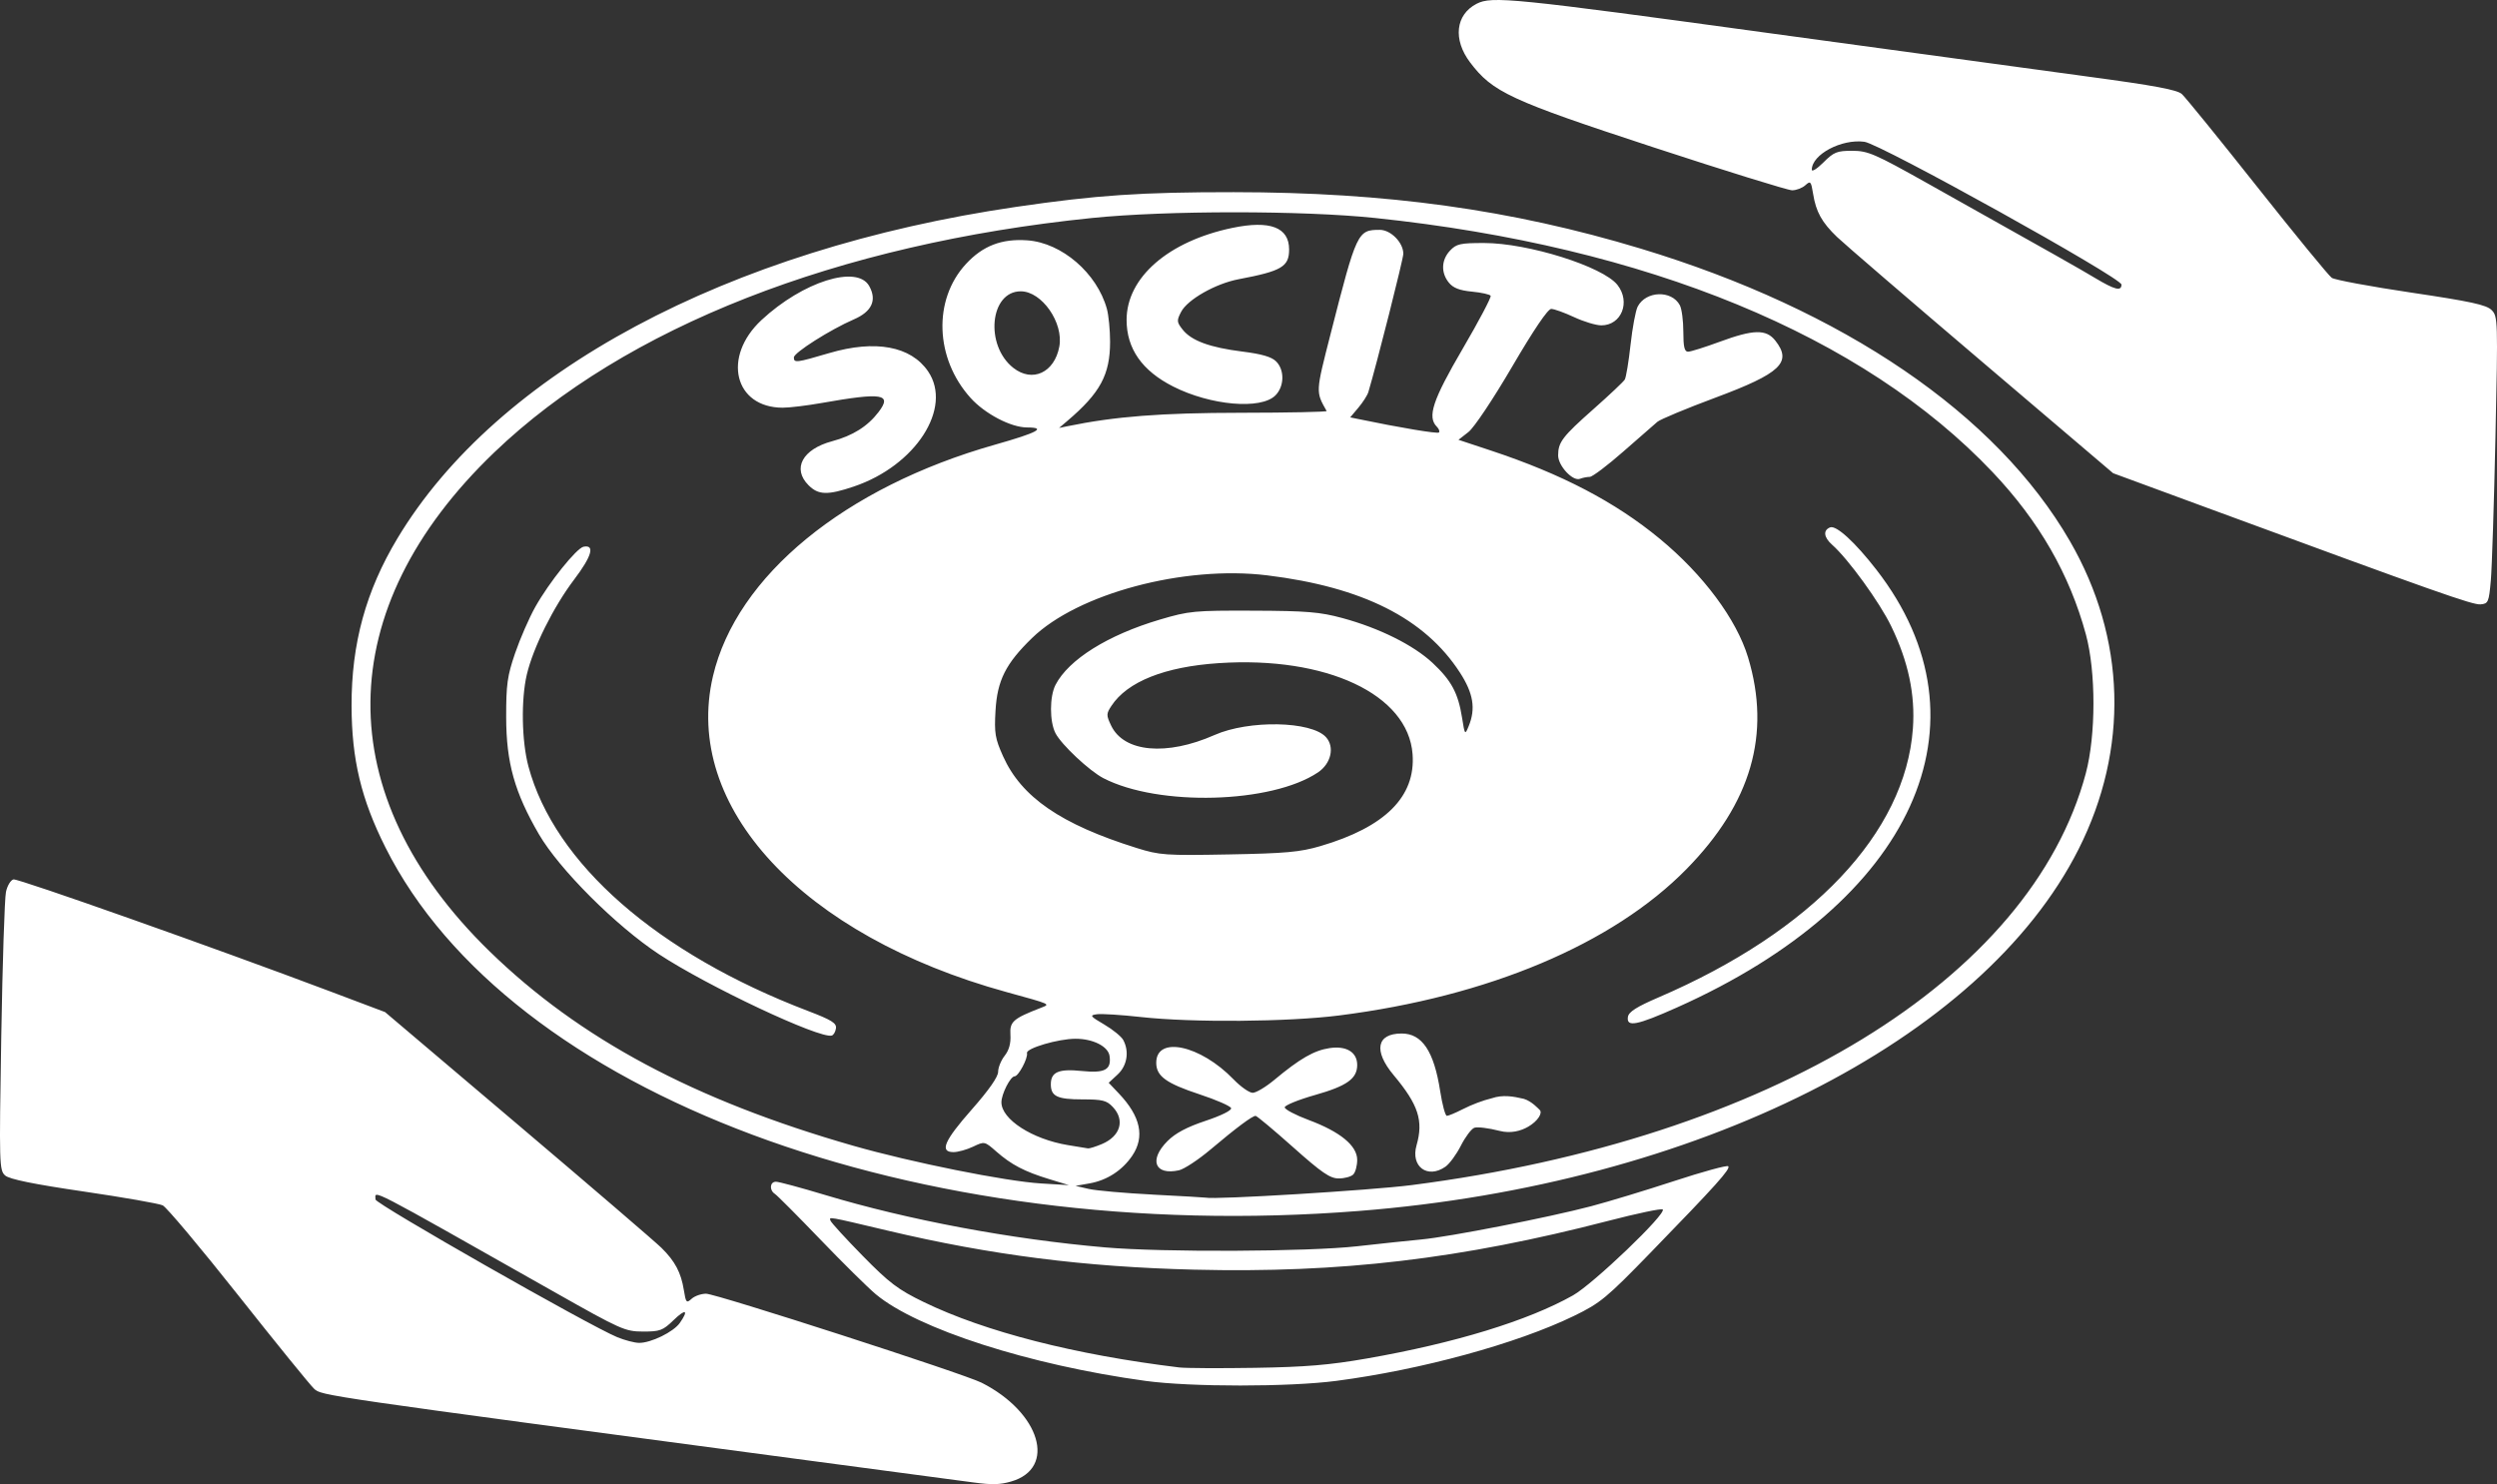 <?xml version="1.0" encoding="UTF-8" standalone="no"?>
<!-- Created with Inkscape (http://www.inkscape.org/) -->

<svg
   version="1.1"
   id="svg1"
   width="757.986"
   height="450.593"
   viewBox="0 0 757.986 450.593"
   xmlns="http://www.w3.org/2000/svg"
   xmlns:svg="http://www.w3.org/2000/svg">
  <rect x="0" y="0" width="757.986" height="450.593" fill="#333333" stroke="none"/>
  <defs
     id="defs1" />
  <g
     id="g1"
     transform="translate(-33.229,-355.23)">
    <path
       style="fill:#ffffff;fill-opacity:1"
       d="m 340.134,805.03 c 13.966,-4.005 8.928,-20.953 -8.917,-29.997 -5.362,-2.718 -80.608,-27.027 -83.658,-27.027 -1.476,0 -3.447,0.69 -4.38,1.534 -1.562,1.414 -1.747,1.21 -2.357,-2.605 -0.854,-5.341 -2.663,-8.764 -6.783,-12.832 -1.827,-1.804 -21.457,-18.652 -43.622,-37.439 l -40.3,-34.159 -16.701,-6.296 C 98.446,643.026 38.831,621.934 37.346,622.22 c -0.853,0.164 -1.888,1.869 -2.302,3.792 -0.414,1.922 -1.058,21.719 -1.432,43.994 -0.653,38.944 -0.607,40.563 1.213,42.128 1.301,1.12 8.728,2.63 23.793,4.84 12.046,1.767 22.846,3.659 24,4.205 1.155,0.546 11.477,12.84 22.939,27.32 11.462,14.48 21.812,27.232 23,28.339 2.284,2.127 1.269,1.98 149.16,21.674 26.4,3.515 49.35,6.572 51,6.793 5.656,0.757 8.018,0.7 11.417,-0.275 z M 220.599,761.202 c -8.539,-3.516 -73.382,-40.452 -73.382,-41.801 0,-2.797 -3.903,-4.817 54.5,28.205 19.978,11.296 21.277,11.874 26.694,11.887 5.145,0.012 6.038,-0.319 9.25,-3.433 3.715,-3.601 4.723,-3.165 1.923,0.832 -1.912,2.729 -8.784,6.084 -12.367,6.038 -1.375,-0.018 -4.353,-0.795 -6.618,-1.728 z m 218.317,13.261 c 25.801,-3.373 54.822,-11.313 72.145,-19.738 7.966,-3.874 9.819,-5.406 23.235,-19.215 19.862,-20.443 24.338,-25.421 23.555,-26.204 -0.368,-0.368 -7.748,1.651 -16.401,4.486 -8.653,2.835 -20.008,6.28 -25.233,7.656 -12.967,3.415 -42.952,9.287 -51.5,10.086 -3.85,0.36 -12.622,1.288 -19.494,2.063 -14.829,1.672 -58.91,1.873 -76.506,0.349 -28.677,-2.485 -59.777,-8.315 -85.183,-15.968 -7.25,-2.184 -13.888,-3.971 -14.75,-3.971 -1.87,0 -2.09,2.566 -0.318,3.7 0.688,0.44 6.875,6.65 13.75,13.8 6.875,7.15 14.456,14.637 16.846,16.638 12.597,10.544 46.822,21.543 81.929,26.33 13.745,1.874 43.55,1.868 57.924,-0.011 z m -47.699,-4.07 c -31.629,-3.835 -58.987,-10.839 -77.585,-19.863 -7.799,-3.784 -10.418,-5.766 -18.5,-13.998 -5.178,-5.274 -9.586,-10.089 -9.795,-10.699 -0.425,-1.241 -1.191,-1.374 17.395,3.025 31.271,7.402 59.7,11.023 92.986,11.844 44.364,1.094 81.048,-3.232 125.798,-14.836 8.689,-2.253 16.092,-3.803 16.45,-3.445 1.242,1.242 -21.072,22.609 -27.248,26.091 -13.637,7.688 -35.814,14.483 -62.5,19.15 -11.413,1.996 -18.651,2.602 -34,2.846 -10.725,0.17 -21.075,0.118 -23,-0.115 z m 54.5,-47.51 c 102.303,-8.052 189.182,-51.724 218.477,-109.824 15.367,-30.476 14.423,-64.031 -2.631,-93.553 -22.288,-38.583 -68.674,-70.19 -130.346,-88.817 -39.17,-11.83 -77.128,-17.091 -123.5,-17.116 -28.18,-0.015 -41.569,0.89 -66,4.459 -87.76,12.822 -157.565,50.223 -187.842,100.643 -9.588,15.966 -13.972,31.969 -13.926,50.83 0.04,16.319 2.914,28.327 10.303,43.046 37.56,74.823 160.994,120.915 295.465,110.332 z m -62.5,-4.971 c -8.525,-0.436 -17.3,-1.21 -19.5,-1.721 l -4,-0.929 4.305,-0.764 c 5.286,-0.939 9.916,-3.953 12.921,-8.413 3.855,-5.72 2.521,-11.921 -4.055,-18.85 l -3.105,-3.271 2.717,-2.519 c 2.884,-2.674 3.579,-6.959 1.698,-10.473 -0.56,-1.047 -3.148,-3.155 -5.75,-4.684 -4.344,-2.554 -4.527,-2.81 -2.233,-3.134 1.374,-0.194 7.407,0.19 13.406,0.852 15.546,1.717 44.578,1.485 60.096,-0.48 45.298,-5.736 83.106,-21.67 105.471,-44.451 19.63,-19.995 25.721,-40.959 18.674,-64.273 -3.485,-11.531 -13.573,-25.088 -26.781,-35.992 -13.548,-11.184 -29.783,-19.669 -51.241,-26.78 l -9.877,-3.273 3.036,-2.376 c 1.718,-1.344 7.482,-9.974 13.276,-19.875 6.533,-11.165 10.82,-17.496 11.841,-17.489 0.881,0.005 4.008,1.13 6.951,2.5 2.942,1.37 6.655,2.49 8.25,2.49 6.124,0 8.963,-7.108 4.902,-12.271 -4.389,-5.58 -27.128,-12.729 -40.487,-12.729 -7.243,0 -8.412,0.262 -10.34,2.314 -2.649,2.82 -2.793,6.7 -0.361,9.704 1.321,1.631 3.228,2.376 7.021,2.74 2.864,0.275 5.419,0.843 5.677,1.261 0.258,0.418 -3.571,7.673 -8.51,16.121 -9.11,15.582 -10.792,20.67 -7.818,23.644 0.651,0.651 0.934,1.432 0.63,1.737 -0.45,0.45 -11.698,-1.427 -24.623,-4.109 l -2.31,-0.479 2.491,-2.96 c 1.37,-1.628 2.727,-3.75 3.015,-4.716 2.573,-8.612 10.614,-40.42 10.614,-41.985 0,-3.403 -3.797,-7.27 -7.138,-7.27 -6.751,0 -7.003,0.534 -14.941,31.608 -4.564,17.865 -4.543,17.462 -1.202,23.394 0.155,0.276 -11.53,0.516 -25.968,0.534 -24.419,0.029 -38.145,1.094 -52.751,4.091 l -2.5,0.513 2.5,-2.125 c 9.986,-8.487 12.978,-14.021 12.985,-24.015 0,-3.575 -0.438,-8.091 -0.978,-10.035 -3.012,-10.842 -13.669,-20.024 -24.117,-20.78 -7.803,-0.564 -13.569,1.657 -18.674,7.196 -10.017,10.867 -9.395,28.651 1.421,40.648 4.343,4.817 12.228,8.946 17.113,8.961 6.111,0.018 3.25,1.569 -9.606,5.205 -45.717,12.931 -78.563,39.875 -85.707,70.305 -9.307,39.648 27.096,78.844 89.062,95.898 13.756,3.786 13.442,3.642 10.5,4.785 -8.507,3.305 -9.511,4.196 -9.267,8.214 0.157,2.58 -0.414,4.654 -1.75,6.352 -1.091,1.387 -1.983,3.582 -1.983,4.879 0,1.525 -2.827,5.565 -8,11.433 -8.396,9.524 -9.857,12.939 -5.534,12.939 1.356,0 4.029,-0.745 5.94,-1.656 3.457,-1.649 3.49,-1.642 7.047,1.481 4.563,4.006 8.554,6.089 16.047,8.374 l 6,1.83 -8.5,-0.515 c -10.736,-0.651 -39.387,-6.407 -57,-11.453 -48.219,-13.813 -83.103,-32.465 -110.362,-59.01 -48.756,-47.481 -48.205,-103.977 1.478,-151.551 39.666,-37.982 104.018,-63.208 181.383,-71.101 22.645,-2.31 63.94,-2.309 86,0.004 82.457,8.643 148.139,35.696 187.422,77.196 14.076,14.87 23.326,30.97 28.282,49.226 3.071,11.313 3.06,30.614 -0.024,42.175 -16.675,62.513 -96.187,111.079 -204.68,125.019 -12.382,1.591 -59.832,4.48 -62.5,3.805 -0.275,-0.07 -7.475,-0.483 -16,-0.918 z m 60.8,-6.106 c 0.66,-0.66 1.2,-2.652 1.2,-4.427 0,-4.316 -5.148,-8.547 -14.75,-12.124 -3.987,-1.486 -7.25,-3.21 -7.25,-3.833 0,-0.623 4.162,-2.314 9.25,-3.758 9.646,-2.738 12.75,-4.957 12.75,-9.113 0,-3.885 -3.277,-5.88 -8.398,-5.112 -4.698,0.704 -9.001,3.184 -16.782,9.668 -2.574,2.145 -5.52,3.9 -6.547,3.9 -1.027,0 -3.647,-1.842 -5.821,-4.093 -10.061,-10.418 -23.453,-13.288 -23.453,-5.026 0,4.071 2.978,6.233 13.248,9.62 5.003,1.65 9.267,3.518 9.475,4.151 0.223,0.677 -2.97,2.266 -7.745,3.856 -5.674,1.89 -9.157,3.739 -11.55,6.132 -5.74,5.74 -3.886,10.499 3.462,8.885 1.564,-0.344 5.886,-3.19 9.605,-6.325 7.825,-6.597 12.65,-10.2 13.66,-10.2 0.391,0 5.508,4.275 11.372,9.5 8.762,7.808 11.233,9.5 13.868,9.5 1.763,0 3.746,-0.54 4.406,-1.2 z m 56.572,-19.628 c 1.025,0.93 -0.553,3.434 -3.452,5.116 -2.275,1.32 -5.362,2.134 -8.643,1.284 -3.352,-0.869 -6.832,-1.297 -7.733,-0.951 -0.901,0.346 -2.734,2.791 -4.073,5.434 -1.339,2.643 -3.444,5.512 -4.676,6.375 h 1e-4 c -5.43,3.803 -10.631,-0.033 -8.782,-6.478 2.149,-7.492 0.571,-12.333 -6.946,-21.312 -6.196,-7.401 -5.188,-12.641 2.432,-12.641 6.212,0 9.808,5.378 11.689,17.48 0.643,4.136 1.556,7.52 2.03,7.52 0.473,0 2.582,-0.878 4.686,-1.952 2.942,-1.501 6.262,-2.735 8.955,-3.391 3.342,-1.133 6.47,-0.584 9.723,0.179 2.425,0.736 4.455,3.034 4.789,3.337 z m -33.373,8.828 c 0,-1.333 0.667,-2 2,-2 1.333,0 2,0.667 2,2 0,1.333 -0.667,2 -2,2 -1.333,0 -2,-0.667 -2,-2 z m -9.333,-26.667 c -1.365,-1.365 -0.597,-2.462 1.505,-2.153 2.748,0.404 3.672,2.82 1.078,2.82 -1.054,0 -2.217,-0.3 -2.583,-0.667 z m -170.891,-6.912 c 0.225,-1.571 -1.328,-2.533 -8.5,-5.269 -45.715,-17.437 -76.964,-44.777 -84.854,-74.239 -2.055,-7.675 -2.275,-20.327 -0.485,-27.913 1.933,-8.192 8.095,-20.557 14.371,-28.838 5.353,-7.064 6.377,-10.633 2.855,-9.954 -2.121,0.409 -10.486,10.843 -14.665,18.293 -1.851,3.3 -4.601,9.6 -6.11,14 -2.378,6.933 -2.741,9.534 -2.722,19.5 0.027,13.785 2.55,22.8 9.938,35.5 6.169,10.606 23.341,27.777 36.397,36.396 14.688,9.696 48.785,25.754 52.5,24.725 0.55,-0.152 1.124,-1.142 1.276,-2.199 z m 255.279,-6.315 c 71.819,-32.047 96.604,-86.466 60.543,-132.931 -6.47,-8.337 -12.169,-13.554 -14.027,-12.841 -2.196,0.843 -1.956,3.014 0.582,5.26 4.929,4.363 14.411,17.437 17.955,24.759 5.194,10.727 7.325,20.79 6.58,31.061 -2.299,31.686 -30.545,61.551 -77.187,81.612 -6.691,2.878 -9.082,4.397 -9.32,5.922 -0.5,3.209 2.672,2.603 14.875,-2.842 z m -249.856,-158.174 c 18.763,-6.321 30.083,-23.865 22.551,-34.948 -5.213,-7.671 -16.038,-9.678 -30.015,-5.564 -10.046,2.956 -10.735,3.04 -10.735,1.31 0,-1.433 11.067,-8.447 18.213,-11.543 5.467,-2.368 7.058,-5.824 4.659,-10.118 -3.662,-6.554 -20.165,-1.345 -32.71,10.326 -12.012,11.175 -8.255,26.605 6.478,26.605 2.037,0 7.339,-0.642 11.782,-1.427 18.46,-3.261 21.496,-2.777 17.279,2.752 -3.31,4.34 -7.833,7.183 -14.089,8.856 -9.034,2.416 -12.198,8.324 -7.158,13.364 2.994,2.994 5.774,3.072 13.744,0.388 z m 223.402,-2.933 c 0.79,0 5.366,-3.452 10.168,-7.67 4.802,-4.219 9.466,-8.291 10.365,-9.05 0.899,-0.759 8.774,-4.039 17.5,-7.289 19.982,-7.442 23.48,-10.762 18.294,-17.356 -2.767,-3.517 -6.624,-3.434 -16.927,0.365 -4.475,1.65 -8.781,3 -9.568,3 -1.085,0 -1.432,-1.469 -1.432,-6.066 0,-3.336 -0.477,-6.958 -1.061,-8.048 -2.485,-4.644 -10.315,-4.381 -12.8,0.43 -0.62,1.201 -1.592,6.406 -2.159,11.567 -0.567,5.161 -1.357,9.922 -1.756,10.581 -0.399,0.659 -4.667,4.686 -9.484,8.949 -9.445,8.359 -10.741,10.056 -10.741,14.067 0,3.177 4.446,7.947 6.626,7.11 0.846,-0.324 2.184,-0.59 2.975,-0.59 z m -95.429,-24.727 c 2.724,-2.724 2.829,-7.716 0.217,-10.328 -1.378,-1.378 -4.364,-2.248 -10.251,-2.986 -9.892,-1.24 -15.471,-3.294 -18.13,-6.675 -1.794,-2.281 -1.832,-2.722 -0.46,-5.376 1.935,-3.743 10.463,-8.584 17.452,-9.909 13.101,-2.483 15.333,-3.798 15.333,-9.039 0,-6.729 -5.801,-8.931 -17.242,-6.546 -19.437,4.053 -32.091,15.068 -32.091,27.934 0,8.732 4.683,15.431 14.136,20.221 11.371,5.762 26.646,7.093 31.035,2.703 z m -62.99,227.609 c -10.85,-1.805 -20.182,-7.819 -20.182,-13.008 0,-2.485 2.737,-7.874 4,-7.874 1.175,0 4.115,-5.527 3.76,-7.069 -0.332,-1.44 9.496,-4.333 14.74,-4.338 5.307,-0.005 9.914,2.324 10.327,5.221 0.598,4.198 -1.411,5.284 -8.444,4.563 -7.008,-0.718 -9.383,0.305 -9.383,4.045 0,3.64 1.952,4.578 9.526,4.578 6.155,0 7.422,0.315 9.3,2.314 3.764,4.006 2.298,8.9 -3.374,11.27 -1.863,0.778 -3.739,1.363 -4.17,1.298 -0.43,-0.064 -3.175,-0.515 -6.101,-1.002 z m 20.818,-90.222 c -22.94,-7.176 -34.923,-15.411 -40.496,-27.83 -2.425,-5.405 -2.692,-7.013 -2.297,-13.839 0.533,-9.206 3.089,-14.289 11.09,-22.057 13.924,-13.518 46.167,-22.119 71.362,-19.035 28.989,3.548 47.871,13.069 58.517,29.507 4.093,6.319 4.853,10.963 2.666,16.28 -1.135,2.759 -1.175,2.709 -2.009,-2.552 -1.187,-7.488 -3.236,-11.3 -8.941,-16.637 -5.797,-5.422 -16.207,-10.602 -27.392,-13.629 -6.82,-1.846 -10.802,-2.176 -27,-2.239 -17.965,-0.07 -19.511,0.077 -28.383,2.702 -15.801,4.675 -27.716,12.125 -31.694,19.819 -1.824,3.527 -1.83,11.165 -0.01,14.683 1.802,3.484 10.285,11.444 14.544,13.646 16.713,8.643 51.029,7.721 65.131,-1.749 3.994,-2.683 5.138,-7.716 2.433,-10.706 -4.436,-4.902 -23.395,-5.264 -33.835,-0.647 -14.552,6.435 -27.51,5.255 -31.379,-2.859 -1.499,-3.144 -1.494,-3.582 0.074,-5.975 4.828,-7.369 16.223,-11.906 32.62,-12.988 32.678,-2.157 57.465,9.493 58.81,27.64 0.955,12.889 -8.31,22.132 -27.972,27.904 -6.196,1.819 -10.531,2.213 -27.839,2.531 -19.29,0.355 -20.943,0.238 -28,-1.969 z m -37.385,-145.748 c -8.712,-6.853 -7.12,-23.245 2.257,-23.245 6.4,0 13.059,9.559 11.701,16.797 -1.482,7.903 -8.177,10.995 -13.958,6.448 z m 448.506,64.588 c 0.342,-3.85 0.975,-23.466 1.409,-43.591 0.766,-35.575 0.733,-36.646 -1.175,-38.554 -1.58,-1.58 -6.338,-2.613 -24.409,-5.301 -12.345,-1.837 -23.191,-3.85 -24.102,-4.474 -0.91,-0.624 -11.089,-13.048 -22.62,-27.607 -11.531,-14.56 -21.834,-27.248 -22.896,-28.197 -1.457,-1.301 -8.43,-2.599 -28.38,-5.281 -14.547,-1.956 -57.724,-7.842 -95.949,-13.08 -78.954,-10.819 -85.117,-11.44 -89.76,-9.039 -6.391,3.305 -7.224,10.845 -1.967,17.796 6.848,9.054 12.133,11.504 55.545,25.743 21.94,7.196 40.933,13.084 42.207,13.084 1.274,0 3.08,-0.69 4.013,-1.534 1.562,-1.414 1.747,-1.21 2.357,2.605 0.876,5.479 2.644,8.665 7.272,13.108 2.108,2.023 21.824,18.986 43.813,37.694 l 39.981,34.015 30.019,11.055 c 68.049,25.06 79.132,28.971 81.519,28.769 2.342,-0.199 2.539,-0.655 3.121,-7.212 z m -120.121,-91.864 c -5.234,-3.129 -10.027,-5.837 -51,-28.813 -15.906,-8.919 -17.975,-9.814 -22.717,-9.818 -4.641,-0.005 -5.606,0.385 -8.75,3.528 -1.943,1.943 -3.533,2.943 -3.533,2.223 0,-4.627 9.014,-9.42 15.963,-8.488 4.908,0.658 78.037,41.286 78.037,43.355 0,2.104 -1.981,1.612 -8,-1.987 z"
       id="path1" />
  </g>
</svg>
